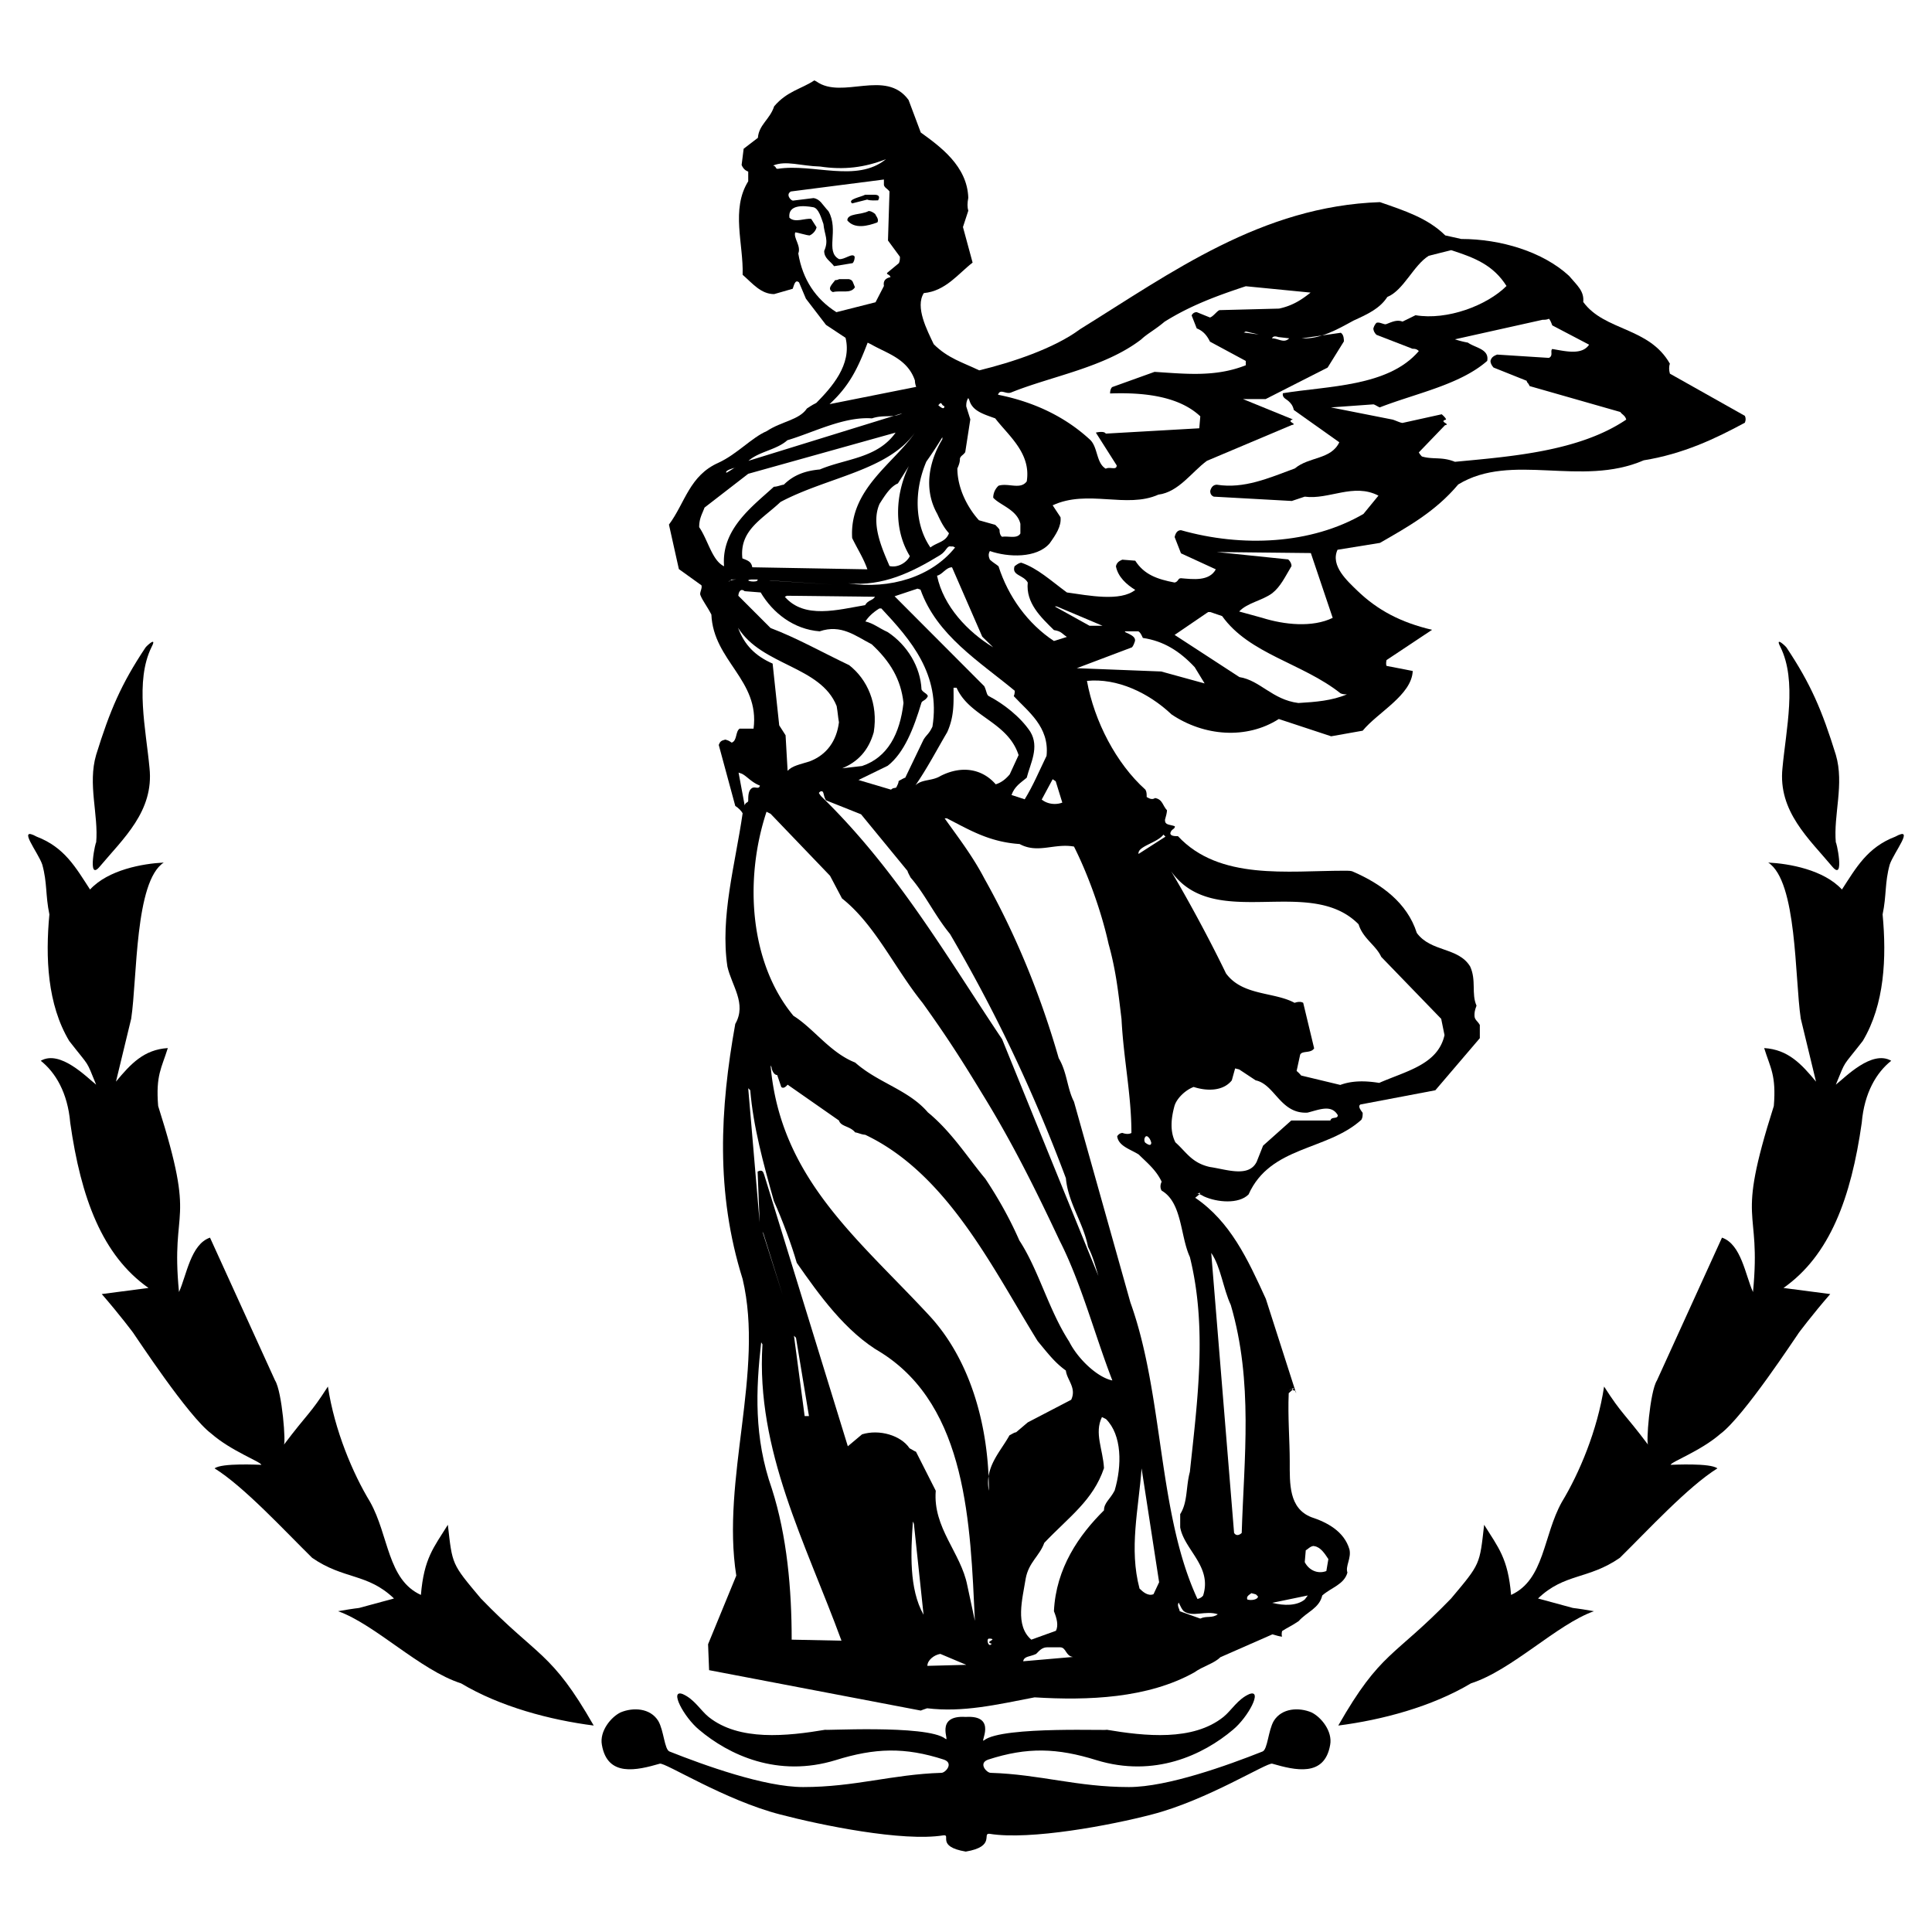 <svg xmlns="http://www.w3.org/2000/svg" width="2500" height="2500" viewBox="0 0 192.756 192.756"><g fill-rule="evenodd" clip-rule="evenodd"><path fill="#fff" d="M0 0h192.756v192.756H0V0z"/><path d="M81.445 8.123c2.586 1.851 6.921-1.293 9.203 1.851l1.217 3.245c1.927 1.395 4.64 3.347 4.741 6.516-.102.532-.102.938 0 1.293l-.532 1.623.963 3.549c-1.419 1.09-2.688 2.84-4.868 3.042-.888 1.395.33 3.702.988 5.097 1.42 1.419 2.916 1.825 4.538 2.611 3.246-.786 7.48-2.18 10.066-4.107 9.127-5.654 18.102-12.271 29.916-12.676 2.486.862 4.768 1.597 6.518 3.321l1.596.355c3.93 0 8.139 1.268 10.75 3.676.838.988 1.521 1.521 1.42 2.611 2.131 2.916 6.566 2.484 8.646 6.161-.102.228-.102.659 0 .989l7.479 4.208c.102.228.102.431 0 .685-2.941 1.597-6.16 3.118-10.09 3.752-6.264 2.713-13.186-.837-18.508 2.409-2.283 2.712-4.996 4.208-7.811 5.831l-4.232.685c-.736 1.598.988 3.119 1.977 4.083 2.027 1.952 4.336 3.169 7.453 3.904l-4.537 3.017s-.102.354 0 .583l2.611.507c-.102 2.408-3.5 4.132-4.994 5.958l-3.145.558-5.223-1.724c-3.219 2.054-7.453 1.724-10.699-.456-2.281-2.155-5.426-3.651-8.443-3.347.736 4.031 2.916 8.24 5.832 10.852.127.203.127.431.127.735.203.101.508.33.836.101.762.127.762.786 1.191 1.218 0 .202-.102.634-.203.963 0 .532.406.43.99.633 0 .33-.33.229-.457.685 0 .305.457.305.762.305 4.131 4.437 10.951 3.448 16.58 3.448.533 0 .734 0 .963.126 2.713 1.192 5.324 3.042 6.289 6.084 1.42 1.927 4.133 1.395 5.324 3.347.633 1.395.102 2.713.633 3.904-.203.533-.203.735-.203.989 0 .431.305.532.533.938v1.319l-4.438 5.197-7.479 1.42c-.305.202.102.633.229.836 0 .254 0 .456-.127.685-3.449 3.119-9.076 2.586-11.258 7.454-.988.989-3.145.786-4.436.203-.33-.203-.66-.305-.66-.305-1.318.659 1.293-.735-.229.432 3.5 2.383 5.223 6.085 7.049 10.091l3.018 9.405c0-.431-.203-.101-.406-.431-1.09.634 1.09-.761-.33.431-.102 2.384.102 4.69.102 6.82 0 2.206-.102 4.665 2.156 5.553 1.545.507 3.27 1.394 3.803 3.22.201.887-.432 1.673-.203 2.307-.33 1.192-1.623 1.496-2.51 2.282-.305 1.293-1.521 1.623-2.357 2.561-.66.456-1.193.685-1.648.989 0 0-.102.329 0 .558-.203 0-.635-.127-.965-.229l-5.197 2.282c-.633.634-1.723.887-2.611 1.521-4.639 2.586-10.598 2.813-15.922 2.484-3.803.735-7.149 1.521-10.724 1.09-.33.102-.634.229-.634.229l-21.119-4.031-.102-2.587 2.814-6.845c-1.521-9.635 2.814-20.359.634-29.588-2.713-8.645-2.256-16.986-.735-25.454 1.166-2.028-.355-3.804-.786-5.73-.735-4.969.786-10.192 1.521-15.288-.102-.203-.406-.532-.735-.735l-1.648-6.084c.127-.33.228-.431.659-.533.33.102.33.102.634.304.558-.203.355-1.09.786-1.394h1.394c.634-4.868-4.006-6.744-4.208-11.384-.431-.837-.887-1.395-1.09-1.927-.126-.228.203-.685.102-.989l-2.256-1.622-.989-4.437c1.623-2.18 2.028-4.893 4.969-6.186 1.851-.862 3.271-2.485 4.792-3.144 1.496-.989 3.22-1.09 4.006-2.256.533-.355.735-.457.938-.558 1.496-1.521 3.575-3.803 2.915-6.491l-1.952-1.292-2.004-2.614-.684-1.622c-.406-.355-.507.329-.634.634l-1.851.532c-1.318 0-2.155-1.065-3.144-1.927.101-3.042-1.192-6.516.558-9.33v-.963c-.229-.102-.457-.203-.659-.66l.203-1.622 1.42-1.09c.102-1.318 1.192-1.825 1.623-3.144 1.293-1.521 2.713-1.724 4.006-2.586l.202.101z"/><path d="M88.392 15.881c-2.916 2.383-7.251.406-10.8.963-.254 0-.102-.229-.457-.33 1.293-.532 2.764.051 4.691.102 2.357.355 4.436.102 6.566-.735zM88.188 17.91v.557c.102.305.305.305.558.634l-.152 4.893 1.192 1.623c0 .203 0 .406-.101.634l-1.192.989c0 .203.253.102.355.406-.457.102-.761.33-.66.888l-.836 1.623-3.905.989c-2.079-1.319-3.372-3.271-3.802-5.857.304-.761-.507-1.546-.305-2.104.229 0 1.141.304 1.445.304.228-.101.583-.38.685-.811l-.533-.836c-.583-.102-1.648.431-2.18-.127-.152-1.318 1.395-1.217 2.383-1.04.533.102.786 1.04 1.015 1.673.101 1.091.558 1.598.076 2.688 0 .735.558.963.988 1.521l1.851-.304c.101-.101.203-.329.203-.634-.203-.456-1.04.33-1.571.228-1.395-.76.024-2.865-1.04-4.766-.634-.685-.836-1.217-1.496-1.319l-2.054.254c-.202 0-.76-.608-.202-.913l9.278-1.193z" fill="#fff"/><path d="M86.312 19.431h.963c.431 0 .533.229.33.558-.203 0-.76.051-1.09-.076l-1.496.38c-.532-.406.888-.634 1.293-.862zM86.667 21.053c.203 0 .406.101.659.304 0 .102.431.532.203.836-.963.355-2.257.685-2.992-.203.001-.734 1.395-.531 2.13-.937z"/><path d="M144.777 24.958c2.383.761 4.209 1.496 5.527 3.575-1.953 1.952-5.934 3.448-9.076 2.916l-1.293.634c-.533-.203-.99 0-1.623.253-.203.101-.658-.253-.988-.127-.102.127-.203.228-.305.558 0 .203.102.431.305.634l3.6 1.395c.203 0 .406 0 .633.228-3.041 3.575-9.102 3.473-13.562 4.208-.102.457.354.583.557.786.229.203.432.431.533.888l4.537 3.22c-.836 1.749-3.016 1.419-4.436 2.611-2.611.963-5.07 2.054-7.783 1.622-.305 0-.559.203-.66.634 0 .253.102.456.355.558l7.783.431 1.293-.431c2.408.33 4.867-1.394 7.354-.102l-1.496 1.826c-5.223 3.042-12.119 3.347-18.205 1.623-.328 0-.531.228-.633.685l.633 1.622 3.475 1.598c-.66 1.217-2.283.988-3.475.887-.328 0-.227.33-.633.431-1.725-.33-3.043-.786-3.93-2.18l-1.293-.102c-.203.102-.533.203-.635.659.203 1.065 1.064 1.826 1.928 2.358-1.496 1.191-4.641.558-6.82.254-1.623-1.192-2.916-2.409-4.539-2.966-.203 0-.43.152-.684.354-.305.938.887.837 1.318 1.623-.203 2.029 1.293 3.448 2.611 4.742.76.126.76.329 1.293.684l-1.293.406c-2.611-1.724-4.564-4.437-5.527-7.454-.229-.203-.531-.354-.861-.659-.102-.228-.203-.532 0-.862 1.824.634 4.664.735 5.957-.761.635-.887 1.191-1.724 1.09-2.611l-.785-1.191c3.498-1.623 7.377.355 10.547-1.065 2.029-.254 3.346-2.282 4.842-3.372l8.469-3.575c.66-.102-.635-.33.102-.558l-4.969-2.028h2.256l6.186-3.144 1.623-2.611c0-.203 0-.659-.305-.862l-3.904.558c1.826.102 3.551-.887 5.172-1.774 1.395-.634 2.613-1.191 3.373-2.358 1.623-.659 2.611-3.169 4.133-4.107l2.228-.561z" fill="#fff"/><path d="M83.726 27.848h.964c.431.101.38.304.608.811-.431.685-1.369.279-2.206.482-.659-.33 0-.836.228-1.192.102 0 .204 0 .406-.101z"/><path d="M124.293 28.558l6.465.634c-.838.659-1.725 1.292-3.145 1.597l-5.908.152c-.227 0-.633.634-.988.735l-1.318-.533a.54.54 0 0 0-.508.33l.508 1.293c.584.228.988.634 1.318 1.318l3.576 1.927v.431c-3.018 1.191-5.934.862-9.104.659l-4.232 1.521c-.102.102-.203.304-.203.634 2.914-.102 6.719.127 9 2.282l-.102 1.192-9.33.532c-.102-.203-.533-.203-.988-.102l2.078 3.271c0 .532-.658.101-1.09.33-.988-.583-.762-2.206-1.623-2.941-2.383-2.181-5.426-3.702-9.127-4.437.229-.659.785 0 1.318-.229 4.006-1.622 9.33-2.484 12.98-5.299.584-.558 1.42-.988 2.307-1.75 2.589-1.621 5.198-2.584 8.116-3.547zM153.904 31.905c.203 0 .406 0 .635-.102.102.102.203.304.33.659l3.676 1.927c-.736 1.09-2.408.634-3.676.431-.229.203.125.659-.33.887l-5.172-.33c-.229.102-.559.203-.66.634 0 .203.102.431.305.659l3.297 1.318c.1.305.1.101.303.532l9.051 2.586c.127.228.482.33.584.76-4.689 3.169-11.459 3.676-17.088 4.209-1.318-.533-2.182-.203-3.297-.533 0 0-.203-.203-.305-.406l2.611-2.713c.635-.101-.684-.354.102-.558 0-.127-.201-.33-.43-.532l-3.904.862c-.203 0-.66-.228-.99-.33l-6.16-1.217 4.234-.304c.102 0 .406.203.635.304 3.574-1.395 8.01-2.256 10.723-4.64.229-1.191-1.191-1.293-1.926-1.825a9.426 9.426 0 0 1-1.293-.33l8.745-1.948z" fill="#fff"/><path fill="#fff" d="M124.293 33.07l1.291.305-1.494-.203.203-.102zM127.537 33.628l1.09.126c-.531.533-1.09 0-1.725 0 .127-.227.33-.227.635-.126zM86.972 34.389c1.495.862 3.574 1.394 4.31 3.575 0 .33.127.634.127.634l-8.646 1.724c1.978-1.826 2.814-3.549 3.803-6.135l.406.202zM96.708 39.916c.304 1.09 1.394 1.395 2.585 1.825 1.318 1.725 3.6 3.474 3.145 6.288-.635.862-1.826.127-2.814.431a1.645 1.645 0 0 0-.531 1.192c.633.735 2.383 1.191 2.711 2.611v.963c-.328.558-1.191.229-1.824.33-.152-.101-.254-.33-.254-.659 0-.102-.203-.305-.432-.533l-1.623-.457c-1.064-1.167-2.154-3.118-2.154-5.172.253-.558.253-.786.253-.989.101-.304.304-.304.532-.634l.507-3.271-.406-1.293c0-.228 0-.532.203-.836l.102.204zM93.817 40.221c.203 0 .102.203.406.304 0 .457-.507 0-.608-.101l.202-.203zM90.014 41.234l-15.339 4.741c1.065-.938 2.814-1.09 3.879-2.053 2.586-.761 5.628-2.384 8.442-2.181 1.192-.405 2.08 0 3.018-.507zM91.282 43.161c-2.028 3.018-6.566 5.629-6.262 10.522.634 1.292 1.09 1.926 1.521 3.118l-11.485-.203c-.102-.558-.406-.659-.989-.888-.304-2.813 1.978-3.904 3.803-5.628 4.665-2.483 10.724-3.118 13.412-6.921z"/><path d="M89.355 43.161c-1.825 2.586-4.995 2.586-7.556 3.677-1.419.126-2.611.532-3.6 1.521-.203 0-.634.203-.988.203-2.13 1.952-5.274 4.234-4.969 7.936-1.191-.558-1.598-2.611-2.485-3.904 0-.888.304-1.318.533-1.952l4.36-3.372 14.705-4.109zM94.02 43.821c-1.293 2.129-1.927 4.944-.507 7.454.405.888.709 1.42 1.166 1.927-.33.888-1.166.888-1.851 1.42-1.623-2.358-1.623-5.729-.406-8.569a39.35 39.35 0 0 0 1.597-2.434v.202h.001zM73.332 46.66c-.228.102-.456.304-.862.507-.228-.304 1.369-.608.862-.507zM90.673 46.508c-1.395 2.916-1.496 6.364.102 8.975-.305.634-1.191 1.192-2.028.989-.761-1.775-1.876-4.234-.989-6.211.532-.837 1.09-1.725 1.826-2.029l1.089-1.724z" fill="#fff"/><path d="M95.085 54.52l.203.102c-2.332 2.916-6.465 4.209-10.674 3.575 3.448.329 6.364-1.091 9.178-2.814.659-.406.659-.963 1.09-.862h.203v-.001zM121.402 55.077l9.381.102 2.18 6.465c-2.027.989-4.842.685-7.023 0l-2.307-.634c.785-.861 2.307-1.09 3.297-1.825.836-.659 1.293-1.648 1.926-2.712 0-.203-.102-.457-.33-.66l-7.124-.736zM94.983 56.599L98 63.521l1.092 1.064c-2.511-1.521-4.971-4.082-5.604-7.15.532-.101.887-.836 1.495-.836zM72.977 57.815h.659c-.203 0-.659 0-.963.203.101.001.202-.101.304-.203zM74.954 57.815h.634c.101.406-1.597.102-.634 0zM76.881 57.917l6.186.406-6.389-.406h.203zM74.295 58.982l1.597.127c1.217 2.053 3.296 3.676 5.882 3.879 2.155-.735 3.575.457 5.198 1.293 1.851 1.724 2.915 3.499 3.169 5.856-.355 3.068-1.572 5.426-4.133 6.288l-1.978.228c1.521-.634 2.611-1.724 3.144-3.6.457-2.814-.634-5.274-2.459-6.693-2.713-1.293-5.223-2.713-7.834-3.702l-3.22-3.22c.001-.126.127-.862.634-.456zM91.536 58.729l.304.102c1.623 4.563 5.856 7.149 9.407 10.091 0 0 0 .329-.102.532 1.395 1.521 3.574 3.042 3.27 5.958-.785 1.622-1.316 2.916-2.18 4.335l-1.318-.431c.33-.887.887-1.191 1.521-1.724.355-1.42 1.293-3.042.355-4.589-.99-1.496-2.713-2.814-4.133-3.549-.229-.102-.229-.532-.457-.989l-8.95-8.975 2.283-.761z" fill="#fff"/><path d="M78.503 59.438l8.798.101c-.254.406-.685.305-.989.836-2.712.457-6.059 1.42-8.012-.836l.203-.101zM105.43 60.503l4.562 1.927h-1.293l-3.472-1.927h.203zM87.935 60.706c2.916 3.118 5.933 6.566 5.096 11.79-.355.76-.558.76-.887 1.292l-1.826 3.803c-.102 0-.456.228-.66.33 0 .203-.126.406-.228.634-.102.102-.304 0-.532.229l-3.246-.964 2.916-1.42c1.648-1.293 2.586-3.701 3.372-6.313.102-.202.431-.202.634-.633-.102-.304-.431-.304-.634-.659-.102-2.257-1.42-4.437-3.372-5.73-.938-.431-1.395-.862-2.23-1.065.304-.457.735-.888 1.394-1.293h.203v-.001zM120.742 61.061l1.191.406c2.713 3.803 8.012 4.691 11.814 7.708.229.102.432.102.635.102-1.496.634-3.119.76-4.842.862-2.611-.33-3.805-2.256-5.883-2.586l-6.465-4.208 3.346-2.282h.204v-.002zM73.636 62.633c2.383 3.803 8.24 3.803 9.837 7.809.127.735.127 1.064.229 1.623-.229 1.825-1.192 3.245-2.941 3.904-.963.305-1.724.431-2.181.938l-.203-3.549-.634-.989-.658-6.162c-1.725-.76-2.815-1.85-3.449-3.574zM112.273 62.988h1.295c.201.102.303.33.455.659 2.055.305 3.652 1.293 5.172 2.916l.99 1.623-4.336-1.192-8.418-.329 5.502-2.079c.102-.102.203-.304.305-.634.127-.635-1.267-.863-.965-.964z" fill="#fff"/><path d="M14.512 64.61c-2.434 3.651-3.549 6.288-4.919 10.699-.862 2.941.254 5.983 0 8.772 0-.406-.963 3.955.355 2.383 2.333-2.789 5.425-5.527 4.969-9.837-.355-3.854-1.471-8.671.202-12.068.61-1.165-.557-.05-.607.051zM4.218 86.262c.507 1.826.305 3.042.71 4.969-.406 4.31-.203 8.976 1.978 12.626 2.13 2.738 1.623 1.774 2.687 4.36-.963-.76-3.6-3.498-5.526-2.383 1.47 1.166 2.687 3.194 2.941 6.187 1.064 7.504 3.194 13.234 7.809 16.479l-4.665.608c1.724 1.978 3.296 4.057 3.194 3.955.203.254 5.426 8.266 7.758 9.989 1.979 1.725 4.919 2.789 4.97 3.093-.253 0-3.955-.202-4.665.355 2.941 1.826 6.998 6.237 9.735 8.925 3.144 2.18 5.527 1.521 8.164 4.057-5.527 1.47-1.825.608-5.578 1.268 3.702 1.317 8.164 5.882 12.271 7.2 3.904 2.332 8.874 3.65 13.234 4.208-4.259-7.454-5.527-6.743-11.257-12.676-2.94-3.499-2.839-3.347-3.296-7.354-1.42 2.282-2.383 3.347-2.688 6.998-3.347-1.521-3.194-5.933-5.07-9.279-1.725-2.84-3.55-7.149-4.209-11.511-1.825 2.84-1.927 2.535-4.411 5.832.253 0-.152-5.324-.862-6.44l-6.49-14.249c-1.927.66-2.333 3.753-3.094 5.427-.861-8.874 1.826-6.288-2.079-18.56-.253-3.093.355-3.803.963-5.78-2.383.152-3.701 1.572-5.172 3.347l1.521-6.288c.608-4.056.355-13.69 3.246-15.567-2.08.102-5.527.71-7.353 2.688-1.42-2.18-2.536-4.208-5.325-5.273-2.027-1.115.153 1.572.559 2.789zM178.244 64.61c2.434 3.651 3.549 6.288 4.918 10.699.863 2.941-.254 5.983 0 8.772 0-.406.965 3.955-.355 2.383-2.332-2.789-5.424-5.527-4.969-9.837.355-3.854 1.471-8.671-.201-12.068-.61-1.165.556-.05.607.051zM96.353 184.734c3.042-.507 1.571-1.875 2.384-1.773 4.057.658 12.119-.863 16.176-1.928 5.525-1.42 11.51-5.223 12.018-5.07 2.281.658 5.221 1.369 5.779-1.877.254-1.368-.912-2.788-1.875-3.245-1.217-.507-2.941-.456-3.754.862-.557.964-.607 2.84-1.115 3.043-3.447 1.369-9.482 3.549-13.336 3.549-5.172 0-8.873-1.268-13.791-1.419-.406 0-1.268-.964-.254-1.319 3.904-1.268 6.896-1.166 10.801.051 5.779 1.775 10.648-.507 13.639-3.042 1.521-1.268 2.992-4.057 1.623-3.55-1.166.507-1.773 1.623-2.586 2.282-3.043 2.434-7.809 1.927-11.713 1.268 1.014.152-10.344-.406-12.17 1.064-.508.405 1.42-2.535-1.825-2.332-3.195-.203-1.521 2.586-2.028 2.181-1.825-1.471-12.93-.761-11.916-.913-3.905.659-8.671 1.166-11.713-1.268-.812-.659-1.42-1.775-2.586-2.282-1.369-.507.102 2.282 1.623 3.55 2.992 2.535 7.86 4.817 13.64 3.042 3.904-1.217 6.896-1.318 10.8-.051 1.014.355.152 1.319-.253 1.319-4.918.151-8.62 1.419-13.792 1.419-3.854 0-9.887-2.18-13.335-3.549-.507-.203-.558-2.079-1.116-3.043-.811-1.318-2.536-1.369-3.752-.862-.963.457-2.129 1.877-1.876 3.245.558 3.246 3.499 2.535 5.78 1.877.507-.152 6.491 3.65 12.018 5.07 4.057 1.064 12.221 2.738 16.277 2.079.808-.101-.764 1.116 2.228 1.622zm92.184-98.472c-.506 1.826-.305 3.042-.709 4.969.404 4.31.203 8.976-1.979 12.626-2.129 2.738-1.623 1.774-2.688 4.36.965-.76 3.602-3.498 5.527-2.383-1.471 1.166-2.688 3.194-2.941 6.187-1.064 7.504-3.193 13.234-7.809 16.479l4.666.608c-1.725 1.978-3.297 4.057-3.195 3.955-.203.254-5.426 8.266-7.758 9.989-1.979 1.725-4.918 2.789-4.969 3.093.252 0 3.955-.202 4.664.355-2.941 1.826-6.998 6.237-9.734 8.925-3.145 2.18-5.527 1.521-8.164 4.057 5.525 1.47 1.824.608 5.576 1.268-3.701 1.317-8.164 5.882-12.27 7.2-3.904 2.332-8.875 3.65-13.234 4.208 4.258-7.454 5.525-6.743 11.256-12.676 2.941-3.499 2.84-3.347 3.297-7.354 1.42 2.282 2.383 3.347 2.688 6.998 3.346-1.521 3.193-5.933 5.07-9.279 1.725-2.84 3.549-7.149 4.209-11.511 1.824 2.84 1.926 2.535 4.41 5.832-.254 0 .152-5.324.863-6.44l6.49-14.249c1.926.66 2.332 3.753 3.094 5.427.861-8.874-1.826-6.288 2.078-18.56.254-3.093-.355-3.803-.963-5.78 2.383.152 3.701 1.572 5.172 3.347l-1.521-6.288c-.609-4.056-.355-13.69-3.246-15.567 2.08.102 5.527.71 7.354 2.688 1.42-2.18 2.535-4.208 5.324-5.273 2.028-1.115-.152 1.572-.558 2.789z"/><path d="M95.44 68.616c1.293 2.916 5.095 3.372 6.185 6.719l-.887 1.927c-.305.355-.734.786-1.395.989-1.318-1.521-3.346-1.927-5.501-.836-.862.532-1.851.304-2.51.938 1.191-1.724 2.079-3.448 3.169-5.299.735-1.623.634-3.042.634-4.437h.305v-.001zM73.991 77.186c.507.229.963.862 1.826 1.192-.102.457-.533 0-.862.304-.304.253-.304.786-.304 1.191 0 .229-.253.127-.355.481l-.608-3.271.303.103zM105.328 77.946l.658 2.129c-.658.254-1.496.152-2.053-.304l1.09-2.028.305.203zM82.104 79.011c.101.203.101.507.304.837l3.499 1.395 4.64 5.654c0 .102.203.457.305.659 1.42 1.623 2.408 3.778 3.93 5.628 4.436 7.581 8.239 15.491 11.561 24.364.229 2.511 1.75 4.438 2.205 6.846.508.989.736 1.927 1.041 2.916l-9.609-23.63c-5.528-8.239-10.42-16.784-17.976-24.162a1.74 1.74 0 0 1-.304-.406s.201-.303.404-.101zM76.881 81.191l5.933 6.187 1.191 2.256c3.296 2.611 5.223 6.921 8.037 10.42 2.408 3.347 4.006 5.856 5.958 9.076 3.018 4.894 5.324 9.559 7.709 14.629 2.154 4.209 3.549 9.533 5.271 13.97-1.494-.304-3.447-2.154-4.309-3.879-2.055-3.169-3.043-7.149-4.971-10.091-.988-2.257-2.18-4.335-3.396-6.161-1.724-2.054-3.347-4.664-5.73-6.617-1.927-2.256-4.969-2.94-7.251-4.969-2.51-.989-4.133-3.397-6.161-4.665-4.31-5.197-4.969-13.438-2.687-20.359l.406.203z" fill="#fff"/><path d="M94.476 81.648c2.231 1.141 4.209 2.358 7.25 2.561 1.826.988 3.449-.102 5.426.253 1.293 2.561 2.688 6.263 3.449 9.71.76 2.712.988 4.995 1.293 7.504.203 4.006.988 7.556.988 11.358-.203.127-.559.127-.887 0-.203 0-.406.127-.533.33.127.988 1.318 1.293 2.154 1.825.787.786 1.725 1.521 2.283 2.713-.102.202-.203.558 0 .888 2.053 1.191 1.85 4.538 2.814 6.617 1.748 7.048.76 14.299 0 21.449-.406 1.495-.203 3.017-.965 4.208v1.318c.406 2.257 3.221 3.904 2.283 6.82-.102.102-.203.229-.559.329-3.98-8.568-3.346-20.282-6.693-29.587l-5.629-20.029c-.684-1.318-.684-2.94-1.521-4.336-1.875-6.516-4.359-12.474-7.402-17.899-1.191-2.282-2.611-4.107-3.98-6.034h.229v.002zM116.279 83.473l-2.686 1.724c-.127-.76 1.85-1.09 2.484-1.927l.202.203zM116.838 86.921c4.311 6.084 13.818.33 18.711 5.298.432 1.42 1.725 2.08 2.256 3.246l5.984 6.186.33 1.623c-.66 2.941-3.805 3.575-6.518 4.767-1.418-.229-2.713-.229-3.879.202l-3.904-.938a3.588 3.588 0 0 0-.455-.456l.354-1.623c.203-.432 1.066-.102 1.395-.634l-1.09-4.538c-.203-.127-.506-.127-.861 0-2.055-1.115-5.197-.685-6.846-2.941-1.725-3.574-3.981-7.707-5.477-10.192zM76.983 106.494c0 .203.202.761.558.761l.405 1.191c.229.229.532-.102.634-.229l5.122 3.575c.202.634 1.09.532 1.622 1.191.203 0 .659.229.989.229 8.24 3.904 12.779 13.438 17.215 20.587 1.09 1.318 1.725 2.155 2.814 2.94.102.938 1.09 1.725.531 2.916l-4.334 2.257-1.166.989c-.152 0-.457.202-.66.304-.887 1.623-2.51 3.169-2.053 5.526 0-6.262-1.75-12.98-5.984-17.519-7.048-7.606-14.832-13.666-15.795-24.923l.102.205zM123.633 106.697l1.648 1.09c1.926.406 2.459 3.372 5.172 3.22 1.191-.304 2.383-.836 3.018.254 0 .431-.635.102-.736.532h-3.904l-2.814 2.51-.633 1.598c-.787 1.623-3.043.761-4.666.532-1.826-.405-2.357-1.496-3.447-2.459-.559-1.09-.432-2.384-.102-3.601.203-.76 1.09-1.623 1.926-1.927 1.318.432 2.941.432 3.803-.659l.33-1.191.405.101z" fill="#fff"/><path d="M74.853 108.776c.304 3.65 1.293 7.251 2.358 11.054.862 1.927 1.749 4.311 2.282 6.161 2.18 3.118 4.867 6.922 8.442 8.975 8.569 5.426 8.874 17.14 9.331 26.748l-.761-3.55c-.634-3.244-3.447-5.729-3.144-9.432l-1.978-3.903c-.102 0-.406-.229-.634-.33-.862-1.293-3.018-1.927-4.741-1.395l-1.42 1.191-8.341-27.077c-.102-.329-.203-.558-.66-.329l.203 5.07-1.141-13.387.204.204zM114.557 113.441c.102.101.203.203.305.557 0 .305-.203.305-.609 0-.204-.253-.001-.861.304-.557zM76.171 123.075l1.927 6.161-2.028-6.363.101.202zM120.844 125.002c.963 1.395 1.191 3.575 1.953 5.197 2.256 7.708 1.318 15.288 1.09 22.742-.229.229-.559.33-.762 0l-2.281-27.939zM79.417 133.471l1.293 7.809h-.431l-1.065-8.012.203.203zM76.07 134.129c-.659 10.599 4.31 19.802 7.885 29.562l-4.969-.102c0-4.994-.457-10.318-1.978-15.06-1.8-5.121-1.597-9.862-1.065-14.604l.127.204zM110.348 141.583c1.598 1.598 1.598 4.64.861 7.125-.455.887-1.064 1.217-1.064 1.978-2.484 2.459-4.791 5.755-4.994 10.065.305.76.457 1.419.203 1.952l-2.461.887c-1.646-1.42-.887-4.031-.557-6.109.305-1.623 1.395-2.257 1.852-3.55 2.484-2.611 4.867-4.234 5.957-7.454-.102-1.876-.988-3.499-.203-5.096l.406.202zM113.896 146.502l1.75 11.358-.559 1.191c-.531.229-1.064-.228-1.395-.558-1.063-4.005-.098-7.884.204-11.991z" fill="#fff"/><path d="M91.18 152.029l.964 9.076c-1.471-2.611-1.268-6.263-1.065-9.305l.101.229zM131.137 154.26c.635.102 1.041.761 1.395 1.293l-.203 1.192c-.887.329-1.748-.102-2.154-.888l.102-1.191c.1 0 .532-.508.86-.406zM125.307 159.077l.203.203c0 .304-.66.431-1.066.304-.102-.304.102-.405.406-.634l.457.127zM130.479 159.179l-.305.405c-.785.635-2.053.635-3.244.33l3.549-.735zM117.699 160.092c.102.202.203.456.406.659.887.634 2.18-.102 3.398.304-.584.431-1.117.127-1.75.431l-2.055-.734c0-.203-.303-.558-.1-.862l.101.202zM98.838 163.488c.633.102-.66.305.102.507-.305.432-.559-.405-.305-.507h.203zM104.465 164.352h1.295c.633 0 .531.861 1.291.963l-4.969.431c.102-.532.66-.431 1.293-.735.229-.204.533-.659 1.09-.659zM93.817 165.01l2.586 1.091-3.879.102c0-.559.66-1.092 1.293-1.193z" fill="#fff"/></g></svg>